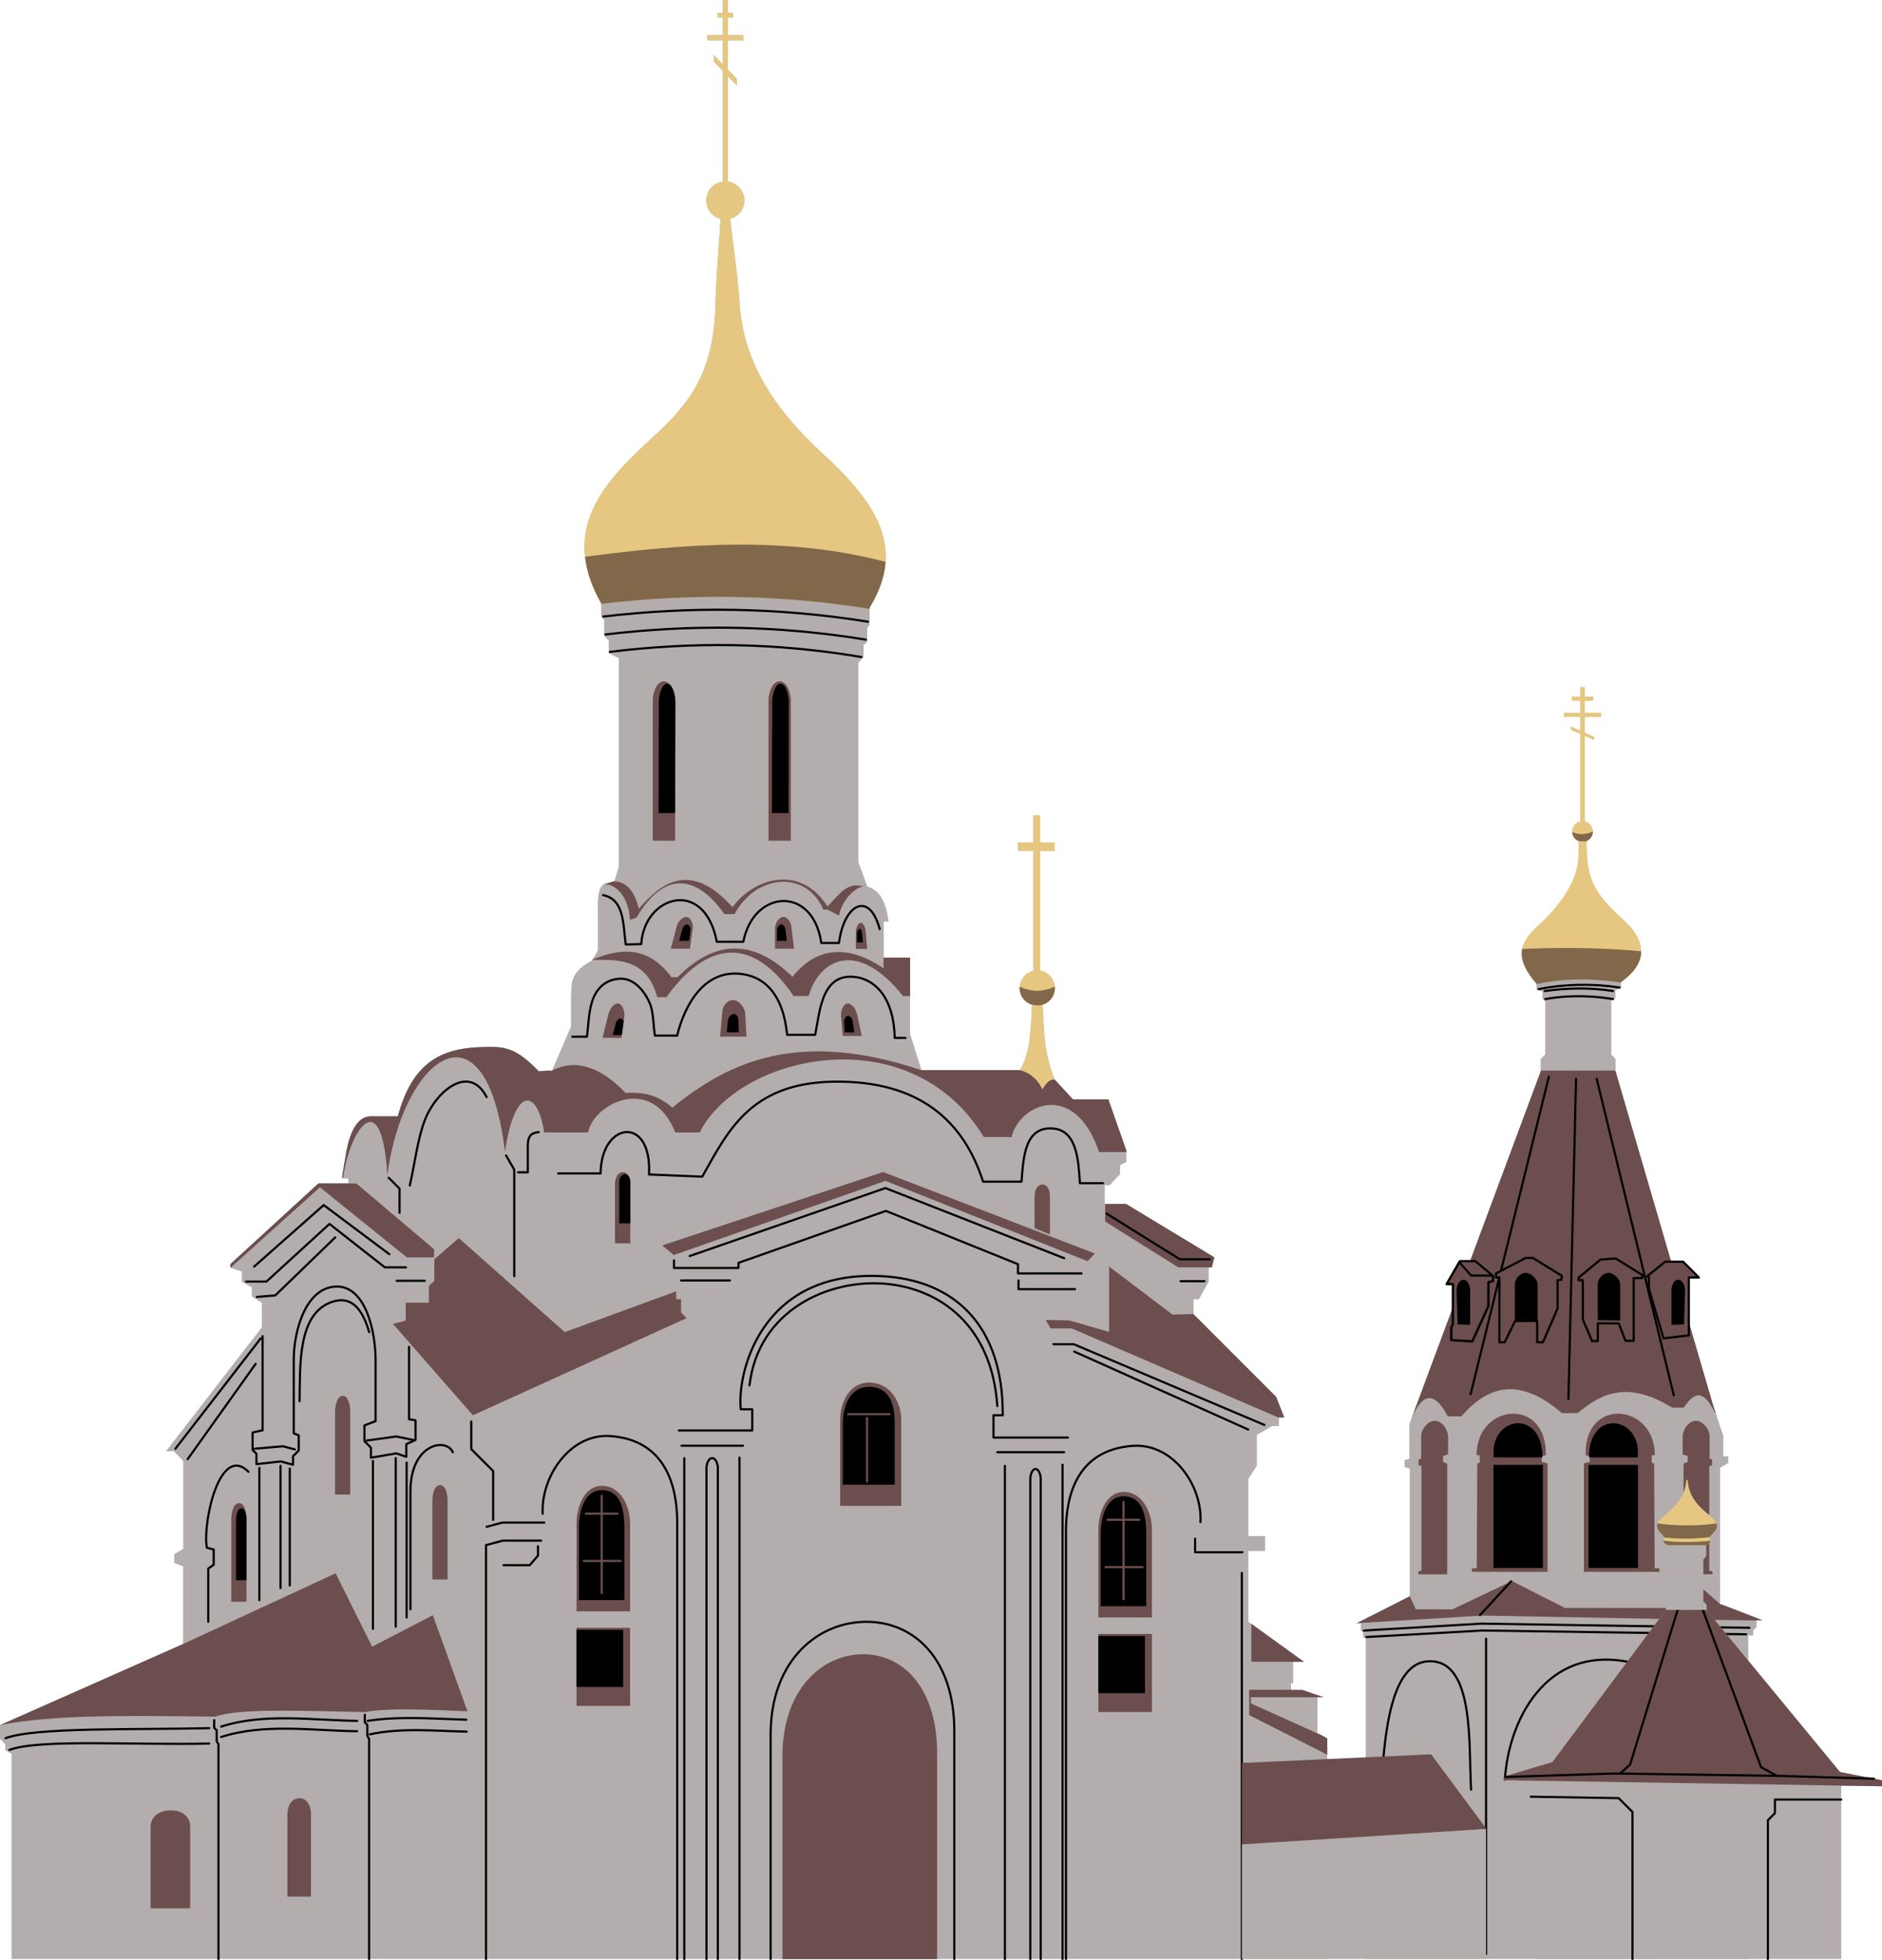 <svg xmlns="http://www.w3.org/2000/svg" width="960" height="999.611" viewBox="0 0 900 937.135"><path d="M345.687 0v6.273h-2.592v2.079h2.592v8.451h-7.429v2.442h7.429v11.55l-4.313-4.498v3.145l4.313 4.498v52.885a9.096 9.096 0 00-7.92 9.01 9.096 9.096 0 006.825 8.8c-.901 14.215-2.118 28.416-2.536 42.653-1.15 39.118-19.882 52.058-37.162 68.606-21.619 20.704-34.695 41.968-17.411 72.505v6.366l1.429 1.69v7.536l2.209 2.339v5.977l4.807 2.339v99.53l-2.08 7.017-4.615 1.427c-4.049 1.252-3.31 10.853-3.31 15.335v16.372l-2.858 4.937c-11.334 6.087-9.459 11.479-10.005 16.892v14.682l-9.057 20.938-6.406.372c-11.674-12.16-17.129-11.888-28.008-11.52-18.309.621-32.514 7.263-39.324 33.076h-13.047c-6.248.122-9.977 7.283-11.76 17.825l-2.022 11.944h3.125v2.205h-14.15l-42.215 38.836v1.59l5.463 1.838v4.961l4.778 2.573v4.41l4.778 2.94v11.76l-45.82 59.257h3.722l4.485 4.691v41.996l-4.284 2.473v4.227l4.227 1.654v37.119L0 824.776v6.69l2.496 2.497v2.838l3.026 1.746v98.031h629.192V831.175l-4.72-2.724v-16.999h2.941l-10.106-3.483h-5.404v-3.223h.993v-10.107h5.33l-26.738-19.294v-33.812h7.994v-7.166h-7.994v-27.38l4.054-6.248v-14.742l7.248-4.184h3.289v-4.117h2.553l-3.907-9.889-39.467-39.468v-7.123h2.523l4.71-8.497v-6.735h1.492l1.244-4.841-42.265-25.542h-10.176v-8.993h2.373l4.93-5.248v-4.344l3.079-1.447v-5.327l-8.659-24.623h-16.905l-8.82-9.555c-6.17-15.449-4.814-27.496-6.063-40.261-.276-2.823-1.903-5.68-2.39-8.618-.494 2.935-1.743 5.96-2.009 9.02-1.086 12.488-.202 25.548-6.077 35.423h-47.09l-5.458-17.281v-36.512h-12.604v-17.282h2.34c-1.197-8.817-4.098-15.076-10.136-16.631l-4.322-11.694V316.87l2.481-2.756v-5.697l1.746-1.561v-6.708l1.135-1.378v-8.294c16.701-27.247 4.866-48.522-21.83-73.023-20.686-18.986-38.206-41.628-40.279-71.724-.947-13.756-2.987-27.412-4.575-41.11a9.096 9.096 0 006.784-8.786 9.096 9.096 0 00-7.92-9.01v-50.43l4.313 4.498v-3.144l-4.313-4.5V19.246h7.429v-2.442h-7.429V8.352h2.592v-2.08h-2.592V0h-2.352z" fill="#b3adad"/><path d="M345.687 0v6.273h-2.592v2.079h2.592v8.451h-7.429v2.442h7.429v11.55l-4.313-4.498v3.145l4.313 4.498v52.885a9.096 9.096 0 00-7.92 9.01 9.096 9.096 0 006.825 8.8c-.901 14.215-2.118 28.416-2.536 42.653-1.15 39.118-19.882 52.058-37.162 68.606-21.619 20.704-34.695 41.968-17.411 72.505v.519l.52-.26c41.37-4.829 83.628-4.619 127.077 2.34l.78.172v-.693c16.7-27.247 4.865-48.522-21.83-73.023-20.687-18.986-38.207-41.628-40.28-71.724-.947-13.756-2.987-27.412-4.575-41.11a9.096 9.096 0 006.784-8.786 9.096 9.096 0 00-7.92-9.01v-50.43l4.313 4.498v-3.144l-4.313-4.5V19.246h7.429v-2.442h-7.429V8.352h2.592v-2.08h-2.592V0h-2.352z" fill="#e5c781"/><path d="M288.522 294.766c41.37-4.83 83.11-4.49 126.557 2.468M289.562 303.341c40.693-4.83 81.74-4.49 124.478 2.47M291.641 311.658c39.34-4.833 79.004-4.494 120.32 2.47" fill="none" stroke="#000" stroke-width="1.029" stroke-linecap="round" stroke-linejoin="round"/><path d="M312.17 401.963h10.655v-67.047c0-3.524-1.763-9.055-5.285-9.155-3.45-.097-5.37 5.402-5.37 8.854zM367.522 401.963h10.656v-67.047c0-3.524-1.764-9.055-5.286-9.155-3.45-.097-5.37 5.402-5.37 8.854zM293.579 421.364c6.466.076 10.239 5.749 11.888 13.125 11.319-13.068 25.067-22.752 44.85-.749 9.48-13.353 32.032-21.296 45.388-.367 4.3-4.186 7.955-10.053 13.862-10.062l4.666.52c-3.757-.91-11.298 5.332-13.015 13.89l-5.49-2.833h-1.983c-7.918-18.674-31.82-17.456-42.51 2.16h-4.777c-13.278-18.7-28.586-21.137-42.08 1.654l-3.133 1.04c-.542-11.7-7.613-17.487-12.401-16.975z" fill="#6b4e4d"/><path d="M420.696 444.215c-5.106-18.804-17.217-11.677-19.478 6.615h-8.453c-4.086-27.785-32.481-25.502-37.303-.551h-12.679c-5.974-31.148-34.913-21.807-36.108 1.102l-7.442.184c-1.301-9.94-.68-21.601-10.842-23.613" fill="none" stroke="#000" stroke-width="1.029" stroke-linecap="round" stroke-linejoin="round"/><path d="M329.92 453.586h-9.096l2.756-10.566c.558-2.138 2.579-4.803 4.778-4.594 2.02.193 3.222 3.32 2.94 5.33z" fill="#6b4e4d"/><path d="M329.505 449.817h-4.707l1.426-5.468c.29-1.106 1.335-2.486 2.473-2.377 1.045.1 1.667 1.718 1.522 2.757z"/><path d="M370.624 453.586h9.096l-1.27-10.566c-.258-2.138-1.904-4.803-4.133-4.594-2.046.193-3.688 3.32-3.689 5.33z" fill="#6b4e4d"/><path d="M371.569 449.817h4.707l-.658-5.468c-.133-1.106-.984-2.486-2.138-2.377-1.06.1-1.909 1.718-1.91 2.757z"/><path d="M409.269 453.664h5.425l-.758-8.684c-.153-1.757-1.135-3.947-2.465-3.775-1.22.158-2.2 2.728-2.2 4.38z" fill="#6b4e4d"/><path d="M409.832 450.567h2.808l-.392-4.494c-.08-.91-.588-2.044-1.276-1.954-.632.081-1.138 1.412-1.139 2.266z"/><path d="M351.451 453.49c-9.445.004-18.563 4.852-27.411 13.695h-2.94c-12.06-16.11-25.682-13.29-38.222-8.27 12.19-.04 26.317-1.024 31.423 17.824h4.41c14.598-20.406 37.213-35.162 60.823-.55h7.167c5.156-17.805 23.506-27.32 45.148.05h3.37v-18.404h-12.604v-.052l-.081.072v5.103c-20.961-14.18-35.014-6.7-43.551 4.043-9.498-9.246-18.66-13.516-27.532-13.511z" fill="#6b4e4d"/><path d="M273.69 495.667h6.983c.674-5.084.78-10.276 2.022-15.252 2.145-8.6 7.874-12.546 14.516-12.496 5.086.039 10.452 4.423 13.598 11.944 1.776 4.246 1.593 10.72 2.39 15.252h10.657c2.222-9.745 10.259-31.133 29.585-29.585 11.954.958 21.092 9.654 22.97 29.218h13.414c2.174-10.419 2.875-28.775 18.008-27.747 10.785.732 19.672 10.267 20.03 29.217h5.145" fill="none" stroke="#000" stroke-width="1.029" stroke-linecap="round" stroke-linejoin="round"/><path d="M297.197 496.2h-9.062l2.746-11.103c.608-2.457 2.569-5.548 4.76-5.306 2.012.222 3.21 3.835 2.929 6.156zM357.005 495.6h-12.63l1.06-12.137c.214-2.455 2.322-5.517 5.43-5.276 2.856.22 5.344 3.813 5.479 6.12zM403.042 495.282h9.062l-2.195-10.185c-.533-2.474-2.568-5.548-4.76-5.306-2.011.222-3.209 3.835-2.928 6.156z" fill="#6b4e4d"/><path d="M403.904 493.551h4.707l-.905-5.468c-.183-1.106-1.097-2.486-2.246-2.377-1.055.1-1.831 1.718-1.784 2.758zM347.534 493.53h5.762l-.2-6.078c-.04-1.23-.93-2.763-2.353-2.642-1.308.11-2.527 1.91-2.643 3.065zM296.695 486.989c-1.054.066-1.99 1.343-2.26 2.38l-1.427 5.47h4.371l.87-6.489c-.25-.695-.718-1.299-1.342-1.358a1.353 1.353 0 00-.212-.003z"/><path d="M241.485 550.61c4.815-32.456 15.795-29.496 18.711-9.188h21.05c2.202-13.25 30.269-28.52 41.691 0h11.672c18.247-36.75 100.186-56.253 135.885 2.205h13.23c3.602-15.392 29.91-27.814 41.897 7.167h13.069v-.552l-8.659-24.623h-16.905l-8.82-9.555c-2.849-.149-4.69 2.783-5.83 4.74-3.051-6.834-8.973-8.844-10.709-9.176h-47.09l-.006-.018-.124.018c-57.931-19.335-91.296-4.611-119.022 17.931-6.63-5.7-12.947-7.552-22.348-7.016-11.608-12.184-23.995-16.92-35.603-10.395l-.141-.339-5.836.339c-9.485-9.88-14.865-11.554-22.384-11.636-1.736-.02-3.584.047-5.624.116-18.31.621-32.514 7.263-39.324 33.076h-13.047c-6.249.122-9.977 7.283-11.761 17.825l-1.851 10.942.437.872c3.063-22.954 18.512-46.135 21.18-1.56 7.424-55.904 46.98-87.092 56.262-11.174z" fill="#6b4e4d"/><path d="M242.005 552.428l3.918 6.786v50.906M185.873 563.083l5.197 5.197v11.565" fill="none" stroke="#000" stroke-width="1.029" stroke-linecap="round" stroke-linejoin="round"/><path d="M110.058 604.438l.19 1.666 42.75-38.473 41.58 33.523h12.994v-3.898l-37.162-31.444h-18.19z" fill="#6b4e4d"/><path d="M121.54 605.553l33.26-29.4 31.422 23.52" fill="none" stroke="#000" stroke-width="1.029" stroke-linecap="round" stroke-linejoin="round"/><path d="M117.68 612.72h9.74l30.136-27.564 26.461 20.765h10.107" fill="none" stroke="#000" stroke-width="1.029" stroke-linecap="round" stroke-linejoin="round"/><path d="M122.826 620.07l8.82-.735 28.666-27.747M189.714 612.352h13.414M83.87 692.654l40.794-52.738M89.75 697.615l32.525-45.571M125.582 638.813v45.02l-4.777 1.04v8.345l1.837 1.838v4.961l11.577-1.299 5.9 1.58v-4.063l2.746-2.747v-7.266l-2.398-.918v-35.282c0-13.66 5.798-34.986 20.764-34.913 13.7.066 18.376 21.693 18.376 35.097v29.218l-5.33 2.079v7.534l3.125 3.123v4.778l12.128-2.079 4.777 1.654v-6.064l4.41-2.021v-9.372l-3.123-.551v-34.547" fill="none" stroke="#000" stroke-width="1.029" stroke-linecap="round" stroke-linejoin="round"/><path d="M143.254 669.89c.372-16.81-1.187-42.097 15.852-47.556 8.723-2.795 14.185 3.116 17.411 14.552M121.814 692.629l13.514-1.17 5.724 1.534M175.348 688.73l14.163-1.948 8.186 1.689" fill="none" stroke="#000" stroke-width="1.029" stroke-linecap="round" stroke-linejoin="round"/><path d="M160.237 714.521h7.242v-39.875c0-2.708-.918-7.434-3.62-7.272-2.834.171-3.622 4.87-3.622 7.708zM110.623 765.79h7.242v-39.876c0-2.708-.919-7.434-3.621-7.271-2.834.17-3.621 4.869-3.621 7.707z" fill="#6b4e4d"/><path d="M99.595 775.398v-25.467l2.6-1.82v-7.276l-3.283-.88c-2.12-12.036 6.21-50.04 19.914-36.282M216.538 694.318c-3.11-7.159-20.27-4.204-20.27 18.71v56.393" fill="none" stroke="#000" stroke-width="1.029" stroke-linecap="round" stroke-linejoin="round"/><path d="M206.77 755.14h7.253v-38.126c0-2.59-.92-7.108-3.627-6.953-2.838.163-3.626 4.656-3.626 7.37z" fill="#6b4e4d"/><path d="M247.722 560.484h4.678v-12.733c0-5.793 2.746-6.116 5.197-6.497M266.953 561.004h20.27c.168-24.882 24.726-27.99 23.128.52l25.468 1.04c12.008-21.168 22.615-44.606 62.275-45.398 41.546-.829 62.772 18.889 72.033 47.777h18.375c.925-11.603 1.493-26.775 15.436-25.359 11.245 1.143 11.801 15.758 12.495 26.094h11.026" fill="none" stroke="#000" stroke-width="1.029" stroke-linecap="round" stroke-linejoin="round"/><path d="M294.104 594.436h7.317v-28.75c0-1.952-.927-5.36-3.658-5.242-2.863.123-3.659 3.51-3.659 5.557zM494.767 587.195l7.317 3.015v-18.644c0-1.952-.928-5.36-3.659-5.242-2.863.123-3.658 3.51-3.658 5.557zM219.396 591.929l50.675 44.957 53.274-19.49v3.768h2.339v6.367l2.663 2.664-102.194 46.452-38.201-43.659 6.079-1.628v-8.507h11.072v-7.928l2.596-2.596v-10.267zM316.69 595.447l5.512 4.594 101.25-35.466 96.657 38.406 3.49-3.675-101.25-38.957z" fill="#6b4e4d"/><path d="M329.842 600.505l93.553-32.484 85.498 33.523" fill="none" stroke="#000" stroke-width="1.029" stroke-linecap="round" stroke-linejoin="round"/><path d="M322.305 602.583v3.639h30.851v-2.46l70.5-24.827 63.148 25.468v4.417h30.405M325.684 612.199h23.388M487.064 612.199v4.158h27.027M324.644 683.923h35.083v-10.135h-5.458c-1.914-16.118 8.75-66.502 67.047-63.668 35.325 1.717 58.47 23.81 58.212 66.527h-4.418v10.655h35.602M325.943 691.2h29.366M476.929 694.318h31.964" fill="none" stroke="#000" stroke-width="1.029" stroke-linecap="round" stroke-linejoin="round"/><path d="M358.427 662.354c4.158-35.949 37.827-50.836 64.708-48.596 26.393 2.2 51.195 20.01 53.794 58.471" fill="none" stroke="#000" stroke-width="1.029" stroke-linecap="round" stroke-linejoin="round"/><path d="M401.77 719.942v-41.254c0-7.693 4.25-18.375 14.883-17.64 9.759.674 14.333 10.064 14.333 17.64v41.254z" fill="#6b4e4d"/><path d="M403.055 709.835V680.71c0-7.694 2.965-18.376 13.598-17.64 9.759.674 11.21 10.063 11.21 17.64v29.125z"/><path d="M405.628 676.116h19.662M414.632 708.273v-30.32" fill="none" stroke="#6b4e4d" stroke-width="1.029" stroke-linecap="round" stroke-linejoin="round"/><path d="M564.578 612.536h11.393" fill="none" stroke="#000" stroke-width="1.029" stroke-linecap="round" stroke-linejoin="round"/><path d="M528.513 575.6v8.419l34.962 21.902h16.046l1.228-4.778-42.265-25.542h-9.971zM530.4 605.553v31.24l-19.111-5.514-11.21-.184 2.388 4.043h10.108l98.861 42.632.165.13v-.204h2.553l-3.907-9.889-39.467-39.468v-.114l-10.061.298-30.32-22.97z" fill="#6b4e4d"/><path d="M503.754 642.672h9.74l91.143 38.59M513.677 646.164l83.242 37.302M124.023 701.854v63.15M138.576 702.114v55.873M134.158 700.815v58.471M178.336 698.476v80.3M189.251 697.177v80.56M194.448 699.256v74.063" fill="none" stroke="#000" stroke-width="1.029" stroke-linecap="round" stroke-linejoin="round"/><path d="M160.496 752.191l-72.951 33.812L.013 824.77l.052.005c25.054-5.096 60.806-4.526 102.915-4.041 11.326-4.225 43.64-2.62 71.665-2.206 11.093-2.072 30.173-1.15 48.88-.367l-16.538-45.94-29.033 15.07z" fill="#6b4e4d"/><path d="M225.362 679.607v13.23l10.475 10.475v23.337M258.806 736.572H240.43l-8.003 2.144v197.865" fill="none" stroke="#000" stroke-width="1.029" stroke-linecap="round" stroke-linejoin="round"/><path d="M240.798 748.332h12.495l3.99-4.594v-4.515M232.713 729.957l7.5-2.01h20.063M259.541 723.709c-.98-17.518 12.993-38.505 32.341-37.119 26.554 1.902 31.974 24.059 31.974 41.53V936.58M2.649 831.023c14.512-5.332 61.399-3.92 97.391-4.778M4.487 836.628c14.512-5.333 59.56-2.175 95.553-3.032M102.429 822.386v3.676l1.194 1.194v5.237l.844 1.46v102.628" fill="none" stroke="#000" stroke-width="1.029" stroke-linecap="round" stroke-linejoin="round"/><path d="M72.038 912.386H90.92v-39.61c0-2.69-2.394-7.384-9.441-7.223-7.388.17-9.441 4.837-9.441 7.656zM137.432 906.763h11.273v-39.769c0-2.7-1.43-7.414-5.637-7.251-4.41.17-5.636 4.855-5.636 7.686z" fill="#6b4e4d"/><path d="M105.737 825.51c20.465-6.636 43.578-3.056 65.05-2.756M105.737 830.472c20.465-6.637 43.578-3.057 65.05-2.757M174.462 819.814v3.675l1.194 1.194v5.237l.843 1.461v105.2M175.748 822.754c15.66-2.388 31.47-.994 47.226-.551M176.85 829.185c15.259-3.234 30.837-1.634 46.307-1.286" fill="none" stroke="#000" stroke-width="1.029" stroke-linecap="round" stroke-linejoin="round"/><path d="M275.717 770.371v-42c0-7.834 3.725-18.71 13.046-17.961 8.552.687 12.562 10.246 12.562 17.96v42.001z" fill="#6b4e4d"/><path d="M276.844 765.019v-34.59c0-7.834 2.598-18.71 11.919-17.961 8.552.687 9.824 10.246 9.824 17.96v34.59z"/><path d="M280.206 723.684h15.073M296.838 746.292h-17.671M287.742 715.108v46.517" fill="none" stroke="#6b4e4d" stroke-width="1.029" stroke-linecap="round" stroke-linejoin="round"/><path d="M275.717 778.257v37.332h25.607v-37.332h-25.607z" fill="#6b4e4d"/><path d="M275.668 779.247v27.295h22.327v-27.295h-22.327z"/><path d="M327.243 697.177V936.58M337.848 936.581v-234.72c0-1.815.907-4.716 2.723-4.716 1.815 0 2.723 2.9 2.723 4.716v234.72M353.625 696.88v239.701M480.567 700.815V936.58M508.113 700.295v236.286M492.716 936.581v-229.53c0-1.816.826-4.717 2.478-4.717 1.653 0 2.479 2.901 2.479 4.717v229.53M574.075 727.69c.98-17.191-12.994-37.787-32.343-36.427-26.555 1.867-31.976 23.61-31.976 40.756V936.58" fill="none" stroke="#000" stroke-width="1.029" stroke-linecap="round" stroke-linejoin="round"/><path d="M594.131 742.134h-22.609v-6.496" fill="none" stroke="#000" stroke-width="1.029" stroke-linecap="round" stroke-linejoin="round"/><path d="M525.259 773.311v-42c0-7.834 3.725-18.71 13.045-17.961 8.553.687 12.563 10.246 12.563 17.96v42.001z" fill="#6b4e4d"/><path d="M526.386 767.96v-34.592c0-7.833 2.598-18.708 11.918-17.96 8.553.687 9.825 10.246 9.825 17.96v34.591z"/><path d="M529.748 726.624h15.073M546.38 749.233h-17.671M537.284 718.048v46.517" fill="none" stroke="#6b4e4d" stroke-width="1.029" stroke-linecap="round" stroke-linejoin="round"/><path d="M525.259 781.197v37.332h25.607v-37.332H525.26z" fill="#6b4e4d"/><path d="M525.21 782.188v27.294h22.327v-27.294H525.21z"/><path d="M593.871 752.01V936.58" fill="none" stroke="#000" stroke-width="1.029" stroke-linecap="round" stroke-linejoin="round"/><path d="M597.38 807.882v12.084l37.334 18.967v-7.758l-2.396-1.383-34.159-15.413v-2.926H632.935l-10.106-3.484h-5.404v-.087zM598.42 776.362v18.136h25.132l-25.133-18.136z" fill="#6b4e4d"/><path d="M653.122 936.579V782.934h-1.26v-2.352l-1.148-1.149v-3.353h-1.976l25.433-12.896v-61.07l-2.522-.676v-3.352l2.33-.624v-16.527l64.38-172.945h33.004l47.817 163.72 4.937 14.812v9.745h2.34v3.249l-3.88 2.24v65.066l20.251 7.796h-2.799v3.3l-1.653 1.653v2.332h-2.321V936.58z" fill="#b3adad"/><path d="M738.36 507.99l-64.304 172.736c5.422-14.79 11.498-16.486 18.306-3.56h6.497c16.026-18.725 32.051-15.302 48.076-1.559h7.536c11.191-9.406 23.765-15.77 45.219-2.598h5.457c4.279-6.089 8.747-10.409 15.072 2.598l.23-.09-1.27-3.808-47.816-163.719z" fill="#6b4e4d"/><path d="M694.052 640.655v-6.107l.78-1.354v-19.306h-2.99l6.325-10.954h7.319l8.446 7.056v2.469l-2.191.587v11.367l-7.684 16.891z" fill="#6b4e4d" stroke="#000" stroke-width="1.029" stroke-linecap="round" stroke-linejoin="round"/><path d="M697.857 603.471l-6.014 10.417h2.99v19.307l-.781 1.352v6.108l10.005.65 7.684-16.892v-11.367l2.19-.587v-2.47l-.154-.129h-10.24l-5.68-6.389z" fill="#6b4e4d" stroke="#000" stroke-width="1.029" stroke-linecap="round" stroke-linejoin="round"/><path d="M703.031 633.393v-16.626c0-1.886-1.066-4.94-3.198-4.9-2.185.042-3.337 3.09-3.278 5.023l.498 16.33z"/><path d="M754.991 610.77l10.395-8.576 7.277-.52 12.733 7.926v1.43h-4.158v30.014h-3.898l-3.248-8.315h-10.005v8.445h-2.729l-4.418-10.265v-18.84h-2.078z" fill="#6b4e4d" stroke="#000" stroke-width="1.029" stroke-linecap="round" stroke-linejoin="round"/><path d="M764.085 631.17v-17.413c0-2.45 2.718-5.3 5.137-5.198 2.631.112 5.586 2.988 5.586 5.653V631.3z"/><path d="M787.605 610.25l8.706-7.017h8.576l7.536 7.536h-4.808v27.677l-12.084 1.429-7.016-23.72v-5.645z" fill="#6b4e4d" stroke="#000" stroke-width="1.029" stroke-linecap="round" stroke-linejoin="round"/><path d="M799.332 633.393v-16.626c0-1.886 1.067-4.94 3.198-4.9 2.185.042 3.337 3.09 3.278 5.023l-.497 16.33z"/><path d="M703.277 666.512l37.421-151.765M800.424 667.105l-36.857-151.319M750.054 668.85l3.638-153.064" fill="none" stroke="#000" stroke-width="1.029" stroke-linecap="round" stroke-linejoin="round"/><path d="M717.05 641.76v-31.03h-1.64v-1.91l14.244-7.406h3.378l13.903 8.576-.26 1.819-1.819.26v13.513l-7.016 16.177h-2.729v-10.2h-10.525l-5.067 10.2z" fill="#6b4e4d" stroke="#000" stroke-width="1.029" stroke-linecap="round" stroke-linejoin="round"/><path d="M724.457 631.17v-17.412c0-2.45 2.749-5.3 5.197-5.198 2.662.112 5.652 2.988 5.652 5.653v17.086z"/><path d="M755.685 328.447v4.595h-4.042v2.02h4.042v5.698h-7.81v2.02h7.81v6.494l-4.502-1.995v1.654l4.502 1.995v41.781a4.961 4.961 0 00-3.859 4.832 4.961 4.961 0 002.915 4.514c.136 2.547.252 5.813-.16 9.635-1.333 12.409-11.106 23.552-19.294 31.055-9.475 8.683-10.627 15.875-.366 27.747l39.966-.735c16.186-11.315 9.276-22.452 2.848-28.666-8.434-8.154-17.509-15.31-18.559-29.953-.364-5.085-.407-7.431-.357-9.077a4.961 4.961 0 002.93-4.52 4.961 4.961 0 00-3.859-4.833v-40.802l4.502 1.996v-1.654l-4.502-1.996v-7.472h7.81v-2.02h-7.81v-5.697h4.043v-2.021h-4.043v-4.595h-2.205z" fill="#e5c781"/><path d="M734.737 469.573v3.675l2.88.772v3.455l1.316 1.316v25.394l-2.19 2.132v5.52h35.848v-5.52l-2.033-2.132v-25.792l1.963-1.283v-3.678l2.7-1.07v-3.078c-10.718-2.558-26.193-4.465-40.484.29z" fill="#b3adad"/><path d="M735.84 472.88c12.534-2.397 25.41-2.746 38.68-.734M738.687 473.8c10.682-1.442 21.539-1.739 32.71 0M738.963 477.658c11.21-1.99 21.958-1.678 32.433 0" fill="none" stroke="#000" stroke-width="1.029" stroke-linecap="round" stroke-linejoin="round"/><path d="M685.939 679.285c-3.219.163-6.312 4.1-6.312 7.322v10.733l-1.217.427v2.788l1.36.365v49.983h-.077l-1.444.455v1.338h13.822v-52.877l-1.987-.92v-2.755l2.409-.818v-8.279c0-3.7-3.067-7.94-6.554-7.764zM703.927 751.49h36.122v-51.845l-2.773-.743v-2.635l1.9-.51c.91-27.926-33.04-24.99-33.04-.01h1.429l.13 3.379-1.235.714-.26 49.96h-2.273z" fill="#6b4e4d"/><path d="M714.581 696.527h22.74c.027-22.906-24.728-19.16-22.74 0zM714.451 700.62v48.79h23.129v-48.79z" stroke="#000" stroke-width=".515"/><path d="M793.559 751.49h-36.122v-51.845l2.773-.743v-2.635l-1.901-.51c-.91-27.926 33.041-24.99 33.041-.01h-1.43l-.13 3.379 1.235.714.26 49.96h2.274z" fill="#6b4e4d"/><path d="M782.904 696.527h-22.739c-.028-22.906 24.728-19.16 22.74 0zM783.034 700.62v48.79h-23.128v-48.79z" stroke="#000" stroke-width=".515"/><path d="M811.228 679.285c3.218.163 6.312 4.1 6.312 7.322v10.733l1.217.427v2.788l-1.36.365v49.983h.077l1.444.455v1.338h-13.823v-52.877l1.988-.92v-2.755l-2.41-.818v-8.279c0-3.7 3.068-7.94 6.555-7.764zM723.027 755.907l-28.456 13.514h-17.54l-2.86-6.37v.133l-25.382 12.87 60.038-3.65 107.681 2.022 23.521.329v-.137h2.8l-19.255-7.412-.818-.13-10.913-9.627-11.321 11.322h-52.157l-25.338-12.864z" fill="#6b4e4d"/><path d="M707.724 772.22l14.885-16.17M661.601 839.843c1.465-14.205 4.543-44.644 21.316-45.571 22.492-1.244 19.322 40.472 20.581 61.374M652.23 779.571l56.046-3.308 128.315 1.994M653.382 782.674l55.612-3.118 126.038 1.82M710.654 783.454V934.18M719.669 850.869c1.622-29.172 21.553-70.025 68.725-53.657" fill="none" stroke="#000" stroke-width="1.029" stroke-linecap="round" stroke-linejoin="round"/><path d="M684.387 838.741l-90.516 4.145v39.617l116.977-8.113-26.46-35.649z" fill="#6b4e4d"/><path d="M593.871 881.803v54.778h116.783v-62.139zM734.721 936.613v-76.887l-3.015-.808v-4.13l-6.119-1.639v-1.998h-6.198v-1.82l22.999-6.886 54.962-73.674h17.932l64.623 78.423L900 851.15v2.858l-19.49-.174v82.778z" fill="#b3adad"/><path d="M797.35 768.771l-54.963 73.674-22.998 6.887v1.819h6.198v.097l174.172 2.75.241-.107v-2.74l-20.095-3.958-64.624-78.422h-17.93z" fill="#6b4e4d"/><path d="M719.751 849.59l52.132-1.688 78.437 1.13 45.81 1.357M732.017 859.002l42.044.687 6.615 6.615v70.275M880.51 860.376h-31.705v6.497l-3.378 3.378v66.362M774.734 847.943l4.815-4.329 22.999-74.843M813.982 768.771l28.196 76.143 7.534 4.108" fill="none" stroke="#000" stroke-width="1.029" stroke-linecap="round" stroke-linejoin="round"/><path d="M816.14 769.698v-2.529l-1.561-1.518v-19.94l1.378-1.835v-5.19h-18.375v5.19l1.322 1.835v19.94l-1.988 1.518-.378 2.53z" fill="#b3adad"/><path d="M352.438 260.392c-23.992.109-48.284 2.555-72.67 5.815.76 6.868 3.199 14.213 7.715 22.192v.519l.52-.26c41.37-4.829 83.628-4.619 127.077 2.34l.78.172v-.693c4.712-7.688 7.152-14.9 7.628-21.845-23.245-6.108-46.997-8.35-71.05-8.24z" fill="#81684a"/><path d="M494.08 389.748v12.994h-7.384v4.158h7.384v57.217a8.453 8.453 0 00-6.496 8.213 8.453 8.453 0 005.96 8.068c-.67 11.167-.557 22.456-5.777 31.23 1.736.332 7.658 2.342 10.71 9.175 1.14-1.956 2.98-4.888 5.828-4.739-5.427-13.592-5.032-24.55-5.709-35.682a8.453 8.453 0 005.893-8.052 8.453 8.453 0 00-7.03-8.324V406.9h6.909v-4.158h-6.91v-12.994h-3.378z" fill="#e5c781"/><path d="M504.457 471.704c-5.677 2.442-10.294 2.833-16.845.063a8.453 8.453 0 00-.029.563 8.453 8.453 0 005.757 7.997l.031-.004c1.817.303 3.345.621 5.146 0l.214.009a8.453 8.453 0 005.758-8.002 8.453 8.453 0 00-.032-.626z" fill="#81684a"/><path d="M195.961 566.78c2.45-10.535 3.755-22.612 7.35-31.606 5.557-13.9 21.224-26.591 29.402-10.658" fill="none" stroke="#000" stroke-width="1.029" stroke-linecap="round" stroke-linejoin="round"/><path d="M314.926 388.732h7.946l.137-52.874c.009-3.462-1.315-8.896-3.942-8.994-2.572-.096-3.996 5.307-4.004 8.698zM369.134 388.732h7.946l.137-52.874c.01-3.462-1.315-8.896-3.941-8.994-2.573-.096-3.996 5.307-4.005 8.698zM296.125 584.88h5.296V564.99c0-1.35-.671-3.709-2.648-3.628-2.072.086-2.648 2.43-2.648 3.845z"/><path d="M529.163 580.234l35.083 21.83h14.293" fill="none" stroke="#000" stroke-width="1.029" stroke-linecap="round" stroke-linejoin="round"/><path d="M112.872 755.499h4.993v-29.062c0-1.973-.633-5.418-2.496-5.299-1.954.124-2.497 3.548-2.497 5.617z"/><path d="M747.783 453.244c-6.595.022-13.21.184-19.87.454-.953 4.844 1.194 10.067 7.008 16.794 13.322-2.827 26.644-2.805 39.966-.735 7.393-5.168 9.96-10.297 9.963-14.939-12.399-1.152-24.7-1.614-37.067-1.574zM761.748 397.52c-2.933 1.28-5.87 1.962-9.907.296a4.961 4.961 0 002.69 4.137l.051-.003c1.433.253 2.7.564 4.135.138l.102-.018v-.01a4.961 4.961 0 002.93-4.52 4.961 4.961 0 000-.02z" fill="#81684a"/><path d="M368.535 936.578V829.191c0-35.773 23.226-54.452 47.036-53.793 22.085.612 40.8 18.187 40.8 52.234v108.946" fill="none" stroke="#000" stroke-width="1.029" stroke-linecap="round" stroke-linejoin="round"/><path d="M374.186 936.645v-97.088c0-32.342 19.55-49.23 39.592-48.634 18.59.553 34.343 16.442 34.343 47.224v98.498" fill="#6b4e4d"/><path d="M815.926 738.756c2.272-1.113 2.317-1.895 1.56-3.638 1.19-1.884 3.664-3.425 3.573-5.652-.21-5.117-13.237-8.316-13.968-21.894h-.71c-.732 13.578-13.758 16.777-13.968 21.894-.092 2.227 2.382 3.768 3.573 5.652-.757 1.743-.712 2.525 1.56 3.638" fill="#e5c781"/><path d="M792.686 728.313a3.352 3.352 0 00-.273 1.153c-.091 2.222 2.37 3.76 3.565 5.64 7.227.747 15.37.625 21.266-.188l.526-.195c1.258-1.71 3.373-3.189 3.288-5.257a3.344 3.344 0 00-.263-1.133c-7.437 1.175-19.4 1.38-28.11-.02zm2.867 8.28c-.04.828.481 1.423 1.992 2.163h18.381c1.488-.73 2.018-1.318 1.995-2.126-7.449.764-14.915.898-22.368-.037z" fill="#81684a"/></svg>